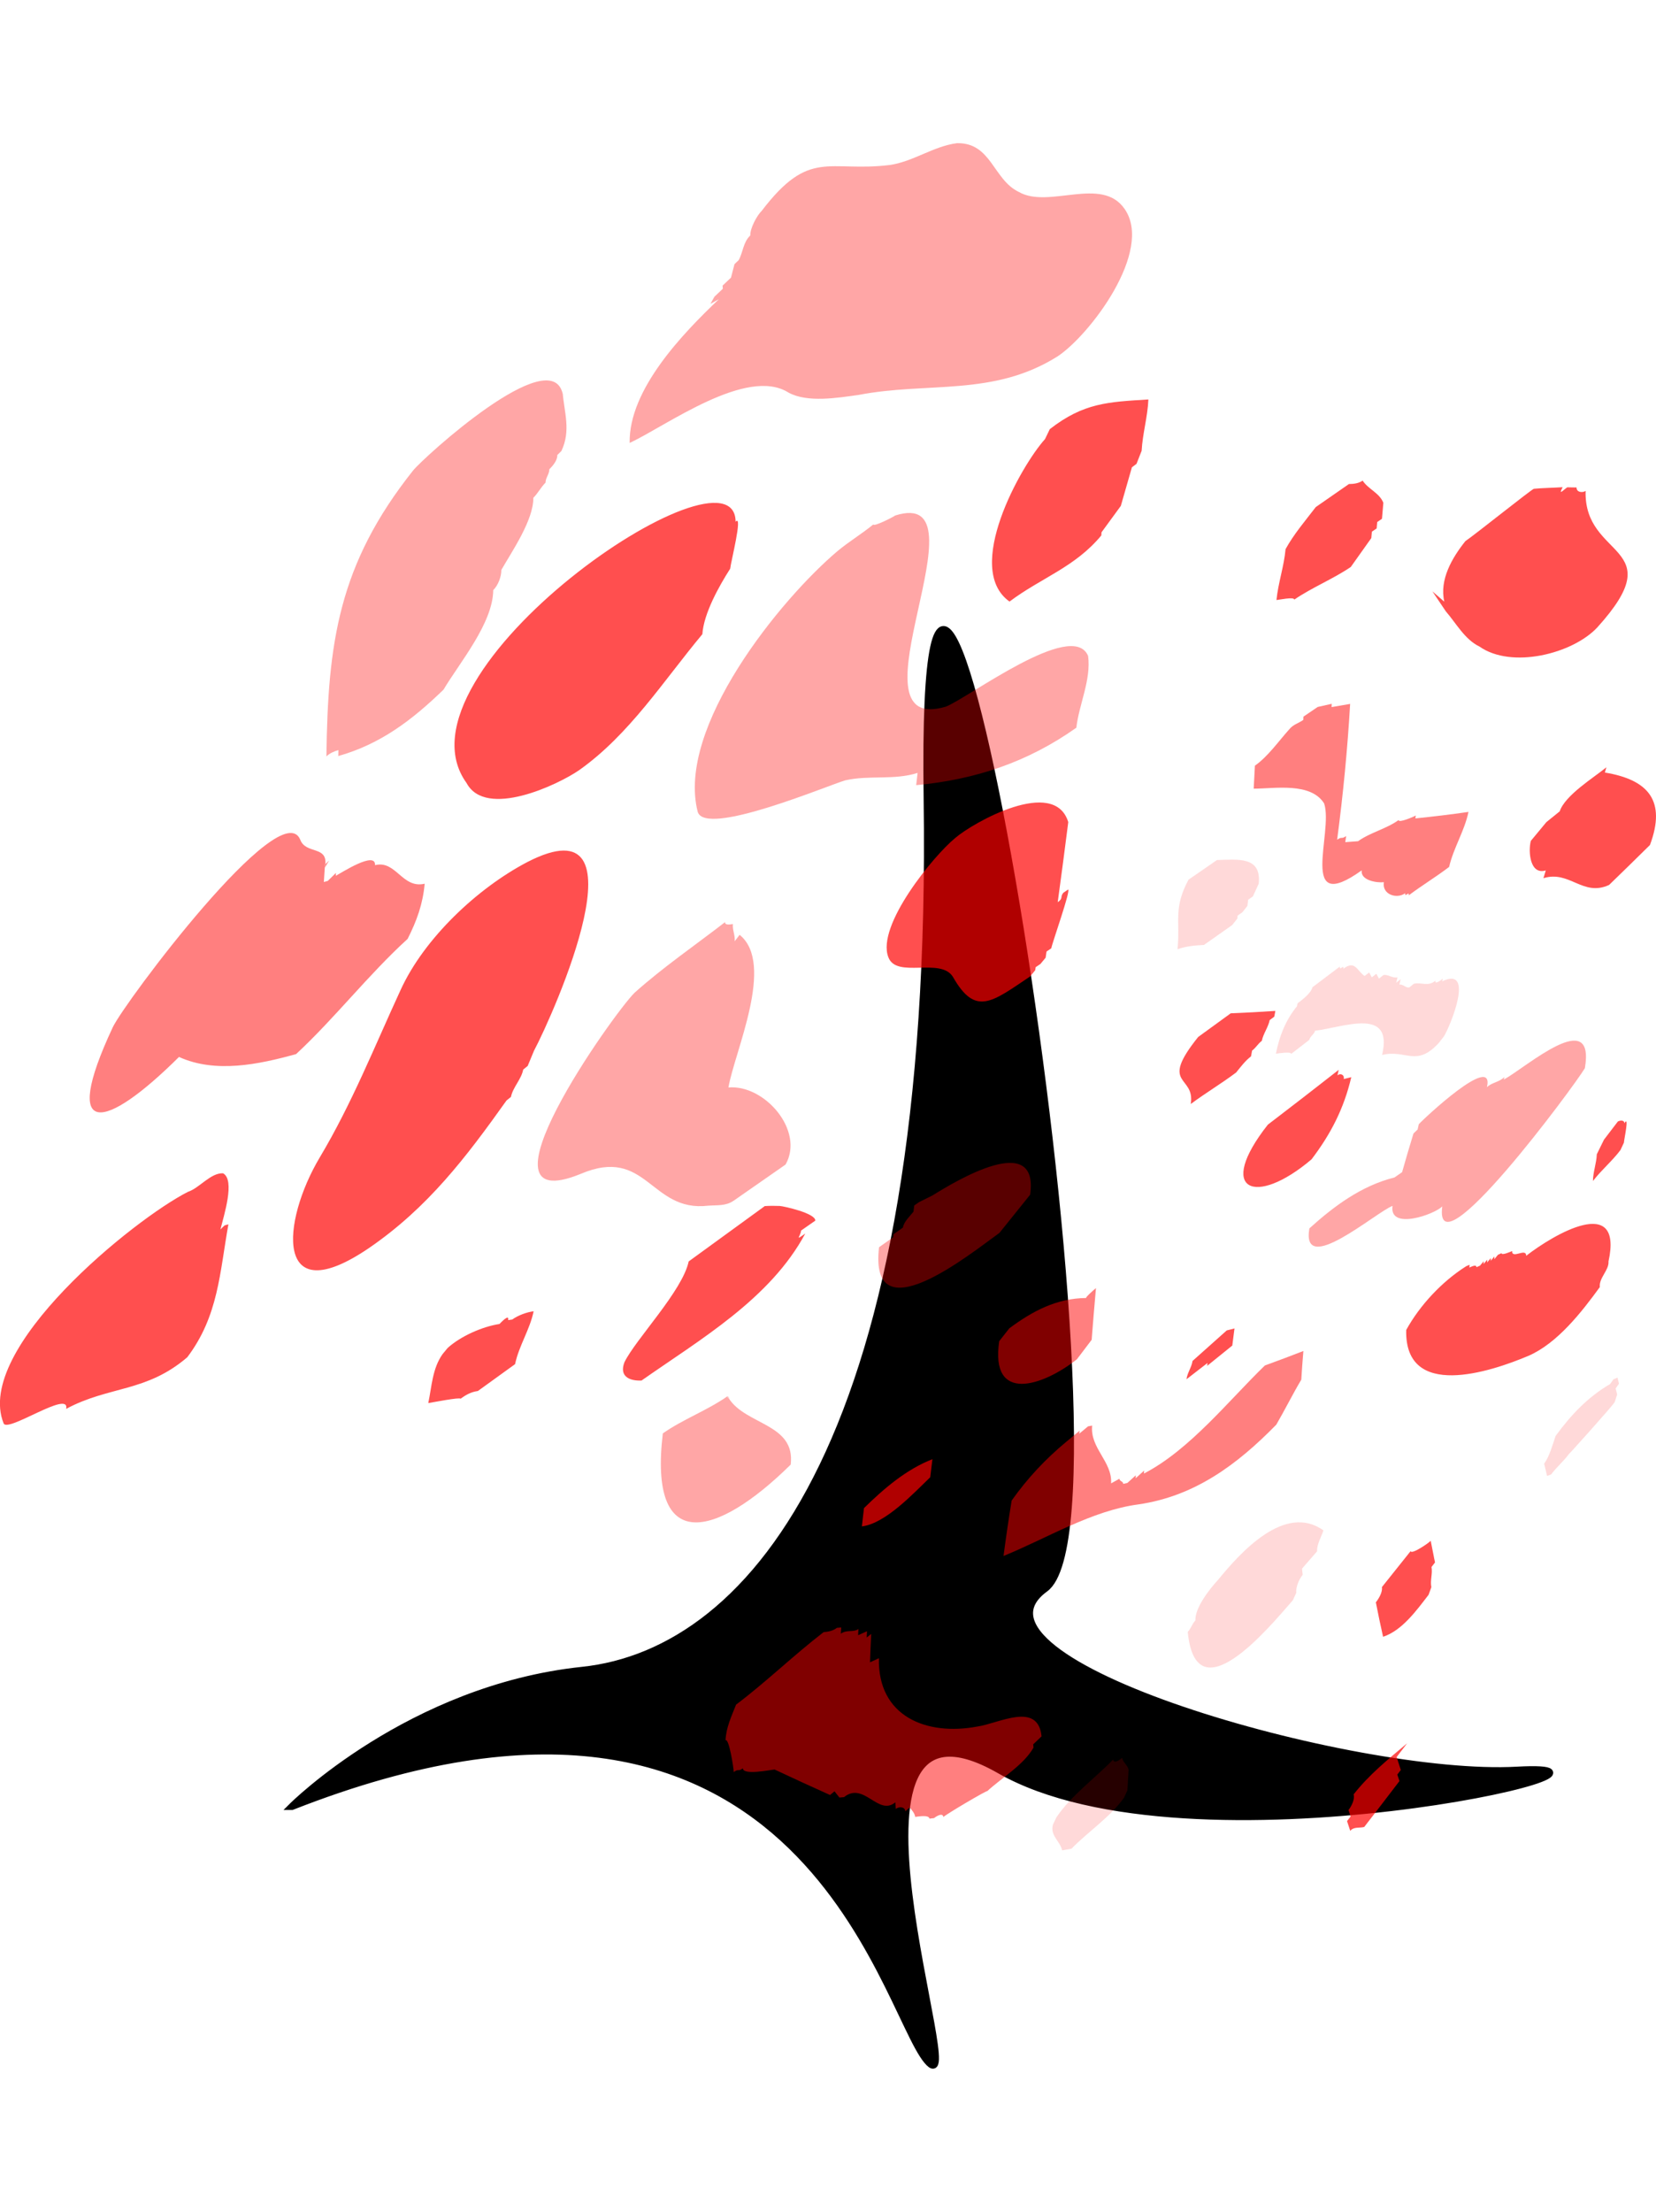 <?xml version="1.0" encoding="UTF-8"?>
<svg width="188" height="251" fill-rule="evenodd" version="1.1" viewBox="0 0 95.212 110.66" xml:space="preserve" xmlns="http://www.w3.org/2000/svg">
 <defs>
  <style type="text/css"/>
 </defs>
 
  
  <path d="m16.785 95.592s6.782-6.782 16.695-7.826c9.913-1.043 20.347-13.565 19.825-50.085-0.522-36.52 12.521 41.216 6.782 45.39-5.739 4.174 17.738 10.956 27.13 10.434 9.391-0.522-18.782 6.261-29.738 0-10.956-6.261-1.565 19.825-4.174 16.695-2.609-3.13-7.304-26.086-36.52-14.608z" stroke="#000" stroke-width=".401"/>
  
   
    
     
      <path d="m41.338 8.961c-2.054 1.952-5.192 5.185-5.136 8.267 2.097-0.976 6.732-4.412 9.134-2.894 1.095 0.599 2.844 0.296 4.017 0.136 4.007-0.771 7.736 0.106 11.431-2.203 1.837-1.191 5.582-6.09 3.862-8.507-1.317-1.879-4.349 0.024-6.058-0.952-1.497-0.711-1.579-2.848-3.569-2.808-1.351 0.174-2.512 1.059-3.858 1.253-3.522 0.433-4.606-0.979-7.359 2.627-0.284 0.275-0.682 1.017-0.664 1.423-0.417 0.399-0.407 0.943-0.667 1.42-0.08 0.076-0.161 0.152-0.241 0.228-0.067 0.259-0.134 0.518-0.202 0.777-0.161 0.152-0.322 0.305-0.484 0.458 0.004 0.06 0.009 0.12 0.014 0.181-0.161 0.152-0.322 0.305-0.483 0.458-0.076 0.137-0.152 0.273-0.228 0.41 0.164-0.091 0.328-0.182 0.493-0.273zm6.841 14.46c-3.301 2.779-9.31 10.157-8.063 15.011 0.448 1.452 7.457-1.516 8.491-1.816 1.372-0.308 2.795 0.006 4.15-0.424-0.013 0.117-0.027 0.235-0.04 0.352-0.013 0.117-0.027 0.234-0.041 0.351 3.384-0.312 6.414-1.322 9.208-3.301 0.157-1.355 0.856-2.741 0.677-4.122-0.885-2.147-6.935 2.442-8.185 2.913-5.916 1.746 2.599-12.725-2.907-10.987-0.109 0.087-1.255 0.668-1.257 0.513-0.653 0.536-1.383 0.973-2.032 1.51zm-15.825-9.011c-0.671-3.003-7.973 3.624-8.606 4.404-4.296 5.409-4.897 9.915-4.981 16.43 0.181-0.181 0.445-0.295 0.689-0.363-6.82e-4 0.056-0.002 0.113-0.003 0.17-0.001 0.057-0.002 0.114-0.004 0.171 2.427-0.683 4.253-2.074 6.051-3.816 0.934-1.565 2.838-3.816 2.859-5.718 0.279-0.277 0.469-0.772 0.466-1.163 0.625-1.092 1.845-2.852 1.84-4.145 0.266-0.264 0.436-0.609 0.702-0.873-0.006-0.267 0.223-0.498 0.217-0.766 0.2-0.197 0.469-0.512 0.458-0.819 0.079-0.077 0.157-0.154 0.236-0.232 0.563-1.19 0.156-2.214 0.066-3.427l0.01 0.148zm-0.01-0.148-1.13e-4 -2e-3 -9.1e-4 -0.012-2.27e-4 -0.003-5.68e-4 -0.007-4.55e-4 -0.007m10.182 31.266c2.064 1.657-0.297 6.737-0.642 8.772 2.078-0.177 4.39 2.482 3.284 4.431-0.995 0.69-1.99 1.383-2.983 2.077-0.461 0.317-0.951 0.246-1.472 0.287-3.325 0.388-3.514-3.446-7.323-1.828-6.56 2.678 1.9-9.238 3.094-10.408 1.64-1.468 3.467-2.717 5.207-4.061-0.025 0.206 0.345 0.123 0.451 0.11-0.042 0.337 0.143 0.656 0.098 0.993 0.095-0.124 0.191-0.247 0.286-0.371zm-0.693 26.516c0.021 0.039 0.044 0.077 0.067 0.114 0.028-0.001 0.033-0.041-0.067-0.114-9e-3 0.079 0.04 0.116 0.067 0.114 0.971 1.552 3.85 1.455 3.564 3.817-4.303 4.243-8.184 5.197-7.353-1.793 1.177-0.825 2.547-1.315 3.722-2.138zm11.792-11.544c1.317-0.816 6.131-3.733 5.605-0.036-0.588 0.731-1.176 1.462-1.764 2.194-1.713 1.234-7.513 5.92-6.923 0.824 0.27-0.191 0.541-0.381 0.811-0.572 0.008-0.059 0.016-0.119 0.023-0.178 0.18-0.127 0.36-0.254 0.54-0.38 0.044-0.326 0.412-0.669 0.606-0.913 0.007-0.059 0.014-0.118 0.021-0.176 7e-3 -0.06 0.014-0.119 0.022-0.179 0.09-0.063 0.18-0.127 0.27-0.19 0.263-0.13 0.527-0.262 0.79-0.393zm26.55-1.025c-1.882 0.465-3.475 1.644-4.89 2.926-0.488 2.83 3.816-0.925 4.782-1.295-0.211 1.428 2.427 0.485 2.858 0.029-0.516 4.035 7.581-6.896 8.2-7.943 0.609-3.576-3.342-0.075-4.663 0.657 0.011-0.049 0.023-0.099 0.034-0.148-0.291 0.3-0.729 0.311-1.002 0.585 0.458-2.03-3.662 1.832-3.918 2.128-0.023 0.101-0.045 0.203-0.068 0.304-0.079 0.076-0.159 0.152-0.238 0.228-0.226 0.738-0.445 1.479-0.654 2.223-0.147 0.102-0.294 0.204-0.441 0.306z" fill="#f00" fill-opacity=".349"/>
     
     
      <path d="m92.271 36.17c2.519 0.413 3.538 1.636 2.593 4.165-0.778 0.768-1.56 1.534-2.347 2.294-1.512 0.7-2.271-0.855-3.777-0.387 0.045-0.148 0.09-0.297 0.135-0.446-0.928 0.278-1.013-1.121-0.86-1.698 0.298-0.359 0.596-0.719 0.894-1.078 0.256-0.207 0.512-0.414 0.768-0.621 0.304-0.922 1.951-1.932 2.684-2.531-0.015 0.05-0.03 0.101-0.045 0.151-0.014 0.05-0.029 0.1-0.044 0.15zm-79.597 26.259c0.187-0.775 0.862-2.838 0.151-3.227-0.709-0.038-1.364 0.852-2.013 1.063-3.076 1.553-12.314 9.005-10.607 13.302 0.19 0.588 3.831-1.956 3.598-0.826 2.471-1.327 4.604-0.942 6.965-2.967 1.793-2.373 1.863-4.858 2.364-7.639-0.072 0.02-0.143 0.04-0.215 0.06-0.021 0.019-0.151 0.135-0.243 0.234zm18.026-10.266c1.132-2.132 6.635-14.471-0.386-10.846-2.868 1.502-5.92 4.375-7.277 7.339-1.497 3.244-2.814 6.558-4.652 9.633-2.199 3.689-2.655 8.955 2.857 5.19 3.359-2.311 5.546-5.182 7.88-8.461 0.085-0.069 0.17-0.138 0.256-0.206 0.109-0.556 0.6-1.014 0.704-1.571 0.086-0.069 0.172-0.139 0.257-0.208 0.12-0.29 0.241-0.58 0.361-0.87zm11.594-30.409c-0.04-5.008-20.103 8.623-15.468 15.02 1.105 2.063 5.251 0.105 6.475-0.743 2.892-2.049 4.842-5.129 7.081-7.812 0.081-1.2 0.963-2.77 1.6-3.764 0.027-0.336 0.747-3.172 0.312-2.701zm23.344-4.072c0.054-0.993 0.347-1.958 0.388-2.953-2.303 0.141-3.723 0.19-5.668 1.706-0.091 0.19-0.182 0.38-0.274 0.569-1.394 1.548-4.709 7.449-2.041 9.34 1.824-1.372 3.758-1.967 5.277-3.8 0.004-0.06 0.008-0.12 0.012-0.18 0.37-0.506 0.741-1.012 1.11-1.519 0.215-0.738 0.428-1.478 0.637-2.218 0.088-0.066 0.177-0.133 0.265-0.199 0.098-0.249 0.196-0.498 0.293-0.747zm24.204 2.089c-0.549 0.036-1.101 0.04-1.649 0.09-0.113 0.011-3.45 2.686-3.94 3.008-0.763 0.959-1.501 2.204-1.214 3.48l-0.683-0.592 0.77 1.147c0.592 0.68 1.09 1.619 1.933 2.023 1.849 1.303 5.363 0.42 6.777-1.097 4.331-4.783-0.785-3.897-0.671-7.846-0.181 0.121-0.529 0.084-0.521-0.197-0.089-0.001-0.178-0.003-0.267-0.004-0.089-0.002-0.178-4e-3 -0.267-0.006-0.236 0.161-0.526 0.502-0.268-0.005zm-5.554 44.778c-1.378 0.872-2.654 2.234-3.438 3.658-0.097 4.036 4.833 2.415 7.032 1.484 1.667-0.725 3.061-2.523 4.1-3.949-0.059-0.525 0.539-0.977 0.499-1.473 0.861-3.931-3.192-1.526-4.731-0.326-0.009-0.481-0.814 0.209-0.813-0.271-0.071 0.033-0.607 0.269-0.608 0.12-0.068 0.031-0.137 0.063-0.205 0.094-0.07 0.085-0.14 0.17-0.209 0.255 0.002-0.054 0.003-0.108 0.005-0.162-0.07 0.085-0.14 0.169-0.21 0.254 0.001-0.054 0.003-0.107 0.005-0.161-0.07 0.085-0.14 0.17-0.211 0.254 0.002-0.054 4e-3 -0.108 0.006-0.162-0.07 0.084-0.14 0.169-0.21 0.253 0.002-0.054 0.004-0.107 0.005-0.161-0.07 0.084-0.14 0.168-0.211 0.252-0.068 0.031-0.137 0.061-0.205 0.091 0.004-0.193-0.329-0.013-0.404 0.02 0.003-0.054 0.005-0.108 0.008-0.161-0.068 0.03-0.137 0.06-0.205 0.089zm-1.819 16.84c-0.073-0.355-0.143-0.711-0.21-1.067-0.089 0.111-1.103 0.81-1.155 0.594-0.548 0.692-1.099 1.382-1.652 2.069 0.049 0.284-0.18 0.663-0.347 0.874 0.128 0.662 0.267 1.322 0.415 1.98 1.103-0.362 1.941-1.54 2.616-2.413 0.053-0.147 0.107-0.294 0.16-0.44-0.079-0.377 0.08-0.78 9e-3 -1.158 0.067-0.087 0.135-0.174 0.202-0.261-0.025-0.117-0.049-0.234-0.073-0.351l0.034 0.174zm-0.034-0.174-0.001-0.006 0.001 0.006zm-1.528 10.743c-1.107 0.931-2.18 1.792-3.081 2.939 0.084 0.281-0.127 0.685-0.293 0.898 0.04 0.124 0.08 0.249 0.121 0.373-0.068 0.088-0.137 0.176-0.206 0.263 0.061 0.188 0.123 0.375 0.185 0.563 0.201-0.252 0.53-0.15 0.803-0.224 0.679-0.877 1.355-1.757 2.027-2.639-0.042-0.124-0.083-0.248-0.125-0.372 0.068-0.088 0.135-0.176 0.202-0.264-0.081-0.248-0.162-0.496-0.24-0.745 0.067-0.088 0.135-0.177 0.202-0.265 0.135-0.176 0.27-0.352 0.404-0.528zm12.485-35.628c0.005-0.205-0.252-0.17-0.372-0.106-0.266 0.349-0.532 0.698-0.799 1.046-0.069 0.14-0.138 0.28-0.207 0.42-0.068 0.139-0.137 0.279-0.205 0.418-0.019 0.518-0.218 1.019-0.222 1.538 0.483-0.632 1.104-1.143 1.583-1.782 0.066-0.141 0.132-0.282 0.197-0.423 0.006-0.177 0.327-1.621 0.023-1.112zm-22.541 12.772c0.04-0.328 0.082-0.656 0.126-0.984-0.074 0.019-0.148 0.039-0.223 0.058-0.074 0.019-0.148 0.037-0.222 0.056-0.654 0.587-1.31 1.173-1.968 1.756-0.051 0.363-0.3 0.679-0.346 1.05 0.404-0.31 0.807-0.622 1.208-0.935-0.006 0.055-0.013 0.111-0.02 0.166 0.483-0.387 0.964-0.776 1.444-1.166zm6.116-15.844c-1.35 1.058-2.708 2.107-4.071 3.148-3.014 3.822-0.731 4.747 2.511 1.994 1.116-1.466 1.866-2.934 2.285-4.722-0.072 0.018-0.144 0.035-0.216 0.053-0.073 0.018-0.145 0.036-0.218 0.054 0.054-0.239-0.182-0.357-0.361-0.213 0.023-0.105 0.046-0.209 0.071-0.314zm-3.638-3.389c-0.855 0.058-1.712 0.104-2.568 0.138-0.623 0.454-1.247 0.907-1.871 1.36-2.291 2.847-0.159 2.161-0.428 3.853 0.85-0.633 1.764-1.175 2.611-1.812 0.261-0.322 0.521-0.673 0.854-0.926 0.01-0.055 0.021-0.11 0.031-0.166 0.01-0.055 0.02-0.11 0.031-0.165 0.229-0.173 0.331-0.389 0.56-0.562 0.083-0.415 0.368-0.777 0.452-1.192 0.088-0.066 0.177-0.132 0.265-0.198 0.02-0.11 0.041-0.221 0.061-0.332zm-19.846 26.802c0.041-0.346 0.083-0.693 0.127-1.039-1.51 0.588-2.793 1.692-3.936 2.813-0.041 0.35-0.081 0.7-0.12 1.05 1.362-0.162 2.986-1.921 3.929-2.823zm-7.185-14.005c-2.015 3.754-6.038 6.08-9.416 8.448-0.73 0.025-1.28-0.259-0.982-1.049 0.636-1.314 3.342-4.107 3.696-5.798 1.456-1.063 2.915-2.124 4.375-3.181 0.288-0.019 0.579-0.018 0.867-0.007 0.246 0.019 2.064 0.422 2.037 0.844-0.272 0.19-0.543 0.38-0.815 0.569-0.043 0.36-0.401 0.618 0.237 0.174zm-17.578 5.196c-0.997 0.152-2.235 0.704-2.98 1.376-0.099 0.12-0.198 0.24-0.297 0.359-0.588 0.836-0.616 1.847-0.819 2.811 0.176-0.026 1.862-0.355 1.851-0.248 0.309-0.224 0.618-0.398 0.999-0.445 0.713-0.516 1.426-1.031 2.14-1.545 0.22-1.055 0.851-1.983 1.067-3.039-0.405 0.052-0.902 0.238-1.233 0.476-0.078 0.01-0.155 0.021-0.233 0.031 0.077-0.393-0.42 0.149-0.497 0.224zm50.815-47.197c-0.229-0.574-0.87-0.778-1.189-1.273-0.24 0.164-0.507 0.192-0.789 0.197-0.636 0.44-1.271 0.882-1.905 1.323-0.598 0.779-1.262 1.555-1.738 2.418-0.089 0.989-0.424 1.937-0.523 2.925 0.118-0.004 1.032-0.202 1.023-0.023 1.036-0.707 2.211-1.173 3.249-1.875 0.394-0.554 0.788-1.108 1.181-1.662 0.011-0.122 0.022-0.245 0.033-0.367 0.091-0.062 0.183-0.125 0.274-0.187 0.005-0.061 0.011-0.123 0.016-0.184 0.005-0.061 0.011-0.123 0.017-0.184 0.091-0.062 0.182-0.124 0.273-0.187 0.027-0.307 0.052-0.614 0.079-0.921zm-18.721 22.955c0.209-1.533 0.413-3.066 0.606-4.601-0.796-2.619-5.483 0.03-6.502 0.915-1.242 1.017-4.544 5.034-3.843 6.846 0.461 1.258 3.007-0.018 3.717 1.138 1.291 2.267 2.224 1.457 4.427-0.024 0.1-0.12 0.2-0.241 0.3-0.361 0.009-0.059 0.017-0.118 0.026-0.176 0.091-0.062 0.183-0.124 0.274-0.185 0.1-0.12 0.2-0.241 0.3-0.361 0.017-0.118 0.034-0.236 0.051-0.354 0.091-0.062 0.182-0.124 0.273-0.185 0.056-0.322 1.14-3.361 0.966-3.378-0.091 0.062-0.183 0.125-0.274 0.187-0.202 0.251 0.015 0.31-0.32 0.54z" fill="#f00" fill-opacity=".69"/>
     
     
      <path d="m18.676 41.626 1.14e-4 -7.96e-4 0.01-0.167 0.019-0.019c0.108-1.057-1.127-0.579-1.439-1.402-1.094-2.705-10.13 9.371-10.784 10.776-3.051 6.52-0.434 5.921 3.809 1.702 2.106 0.958 4.605 0.425 6.735-0.165 2.252-2.095 4.139-4.548 6.411-6.621 0.53-1.051 0.873-1.999 0.98-3.17-1.3 0.304-1.644-1.371-2.855-1.066 0.047-0.851-1.98 0.468-2.257 0.612 0.004-0.056 0.008-0.112 0.012-0.167-0.158 0.153-0.315 0.306-0.473 0.46-0.075 0.021-0.15 0.042-0.225 0.063 0.019-0.279 0.038-0.558 0.055-0.836l-1.14e-4 2.27e-4zm1.14e-4 -7.96e-4c0.014-0.067 0.024-0.128 0.03-0.185l0.217-0.213-0.246 0.399v-5.68e-4zm31.858 45.444c-0.084 3.346 2.733 4.482 5.662 3.928 1.23-0.176 3.482-1.461 3.689 0.565-0.16 0.153-0.321 0.306-0.481 0.458 0.006 0.062 0.013 0.123 0.019 0.185-0.556 0.995-1.832 1.738-2.658 2.503-0.014-0.057-2.3 1.288-2.527 1.488-0.034-0.282-0.437-0.021-0.533 0.064-0.089 0.01-0.177 0.02-0.266 0.03-0.032-0.237-0.674-0.115-0.82-0.099-0.021-0.197-0.193-0.396-0.317-0.542-0.083 0.073-0.166 0.146-0.249 0.218-0.028-0.281-0.381-0.276-0.548-0.134-0.005-0.064-0.009-0.127-0.014-0.191-0.005-0.063-0.011-0.126-0.015-0.189-0.979 0.819-1.81-1.22-2.95-0.297-0.088 0.007-0.176 0.014-0.264 0.021-0.094-0.119-0.188-0.238-0.281-0.357-0.085 0.071-0.171 0.141-0.257 0.212-1.067-0.478-2.13-0.966-3.189-1.464-0.255 0.019-1.812 0.348-1.825-0.071-0.284 0.217-0.239 2.27e-4 -0.524 0.218 7.96e-4 -0.21-0.271-1.962-0.47-1.826 0.028-0.727 0.342-1.385 0.605-2.05 1.739-1.312 3.306-2.838 5.032-4.166 0.278-0.024 0.537-0.073 0.763-0.247 0.084-0.007 0.167-0.015 0.251-0.023-0.004 0.06-8e-3 0.12-0.012 0.18-0.004 0.06-0.008 0.12-0.011 0.18 0.327-0.25 0.735-0.061 1.012-0.272-0.003 0.06-0.007 0.12-0.01 0.179-0.003 0.06-0.006 0.119-0.009 0.179 0.17-0.076 0.34-0.152 0.511-0.228-0.006 0.12-0.013 0.24-0.018 0.36 0.086-0.068 0.173-0.137 0.26-0.205-0.028 0.543-0.051 1.086-0.069 1.629 0.171-0.077 0.342-0.155 0.512-0.233zm10.775-12.44c-1.204 0.999-2.24 2.104-3.144 3.381-0.172 1.059-0.328 2.121-0.467 3.185 2.482-1.01 5.065-2.608 7.755-2.964 3.24-0.471 5.674-2.283 7.927-4.582 0.496-0.852 0.933-1.739 1.438-2.586 0.033-0.55 0.073-1.099 0.12-1.648-0.735 0.286-1.473 0.564-2.214 0.832-2.106 2.041-4.319 4.846-6.952 6.21 0.003-0.057 0.007-0.114 0.01-0.171-0.081 0.074-0.163 0.149-0.244 0.223-0.081 0.073-0.163 0.147-0.244 0.221 0.003-0.057 0.007-0.114 0.01-0.171-0.163 0.147-0.327 0.295-0.49 0.442-0.079 0.016-0.158 0.033-0.236 0.05 0.007-0.157-0.221-0.139-0.212-0.297-0.161 0.089-0.322 0.179-0.483 0.268 0.071-1.262-1.222-2.02-1.09-3.32-0.078 0.014-0.157 0.029-0.235 0.043-0.169 0.141-0.338 0.282-0.507 0.423 0.007-0.057 0.013-0.114 0.02-0.171-0.254 0.211-0.508 0.422-0.762 0.633zm1.143-8.26c-1.69 0.013-3.088 0.748-4.423 1.745-0.097 0.123-0.194 0.245-0.29 0.368-0.097 0.123-0.194 0.246-0.29 0.369-0.533 3.612 2.518 2.576 4.468 1.039 0.282-0.373 0.565-0.746 0.848-1.118 0.076-0.992 0.16-1.982 0.248-2.973-0.08 0.062-0.647 0.557-0.559 0.571zm11.653-32.66c-0.604 0.676-1.21 1.543-1.954 2.067-0.021 0.44-0.044 0.881-0.07 1.321 1.21-0.001 3.275-0.383 4.051 0.849 0.551 1.665-1.545 6.498 2.162 3.844-0.087 0.582 0.875 0.729 1.272 0.682-0.118 0.712 0.747 0.987 1.231 0.63-0.059 0.293 0.253-0.162 0.193 0.129 0.757-0.571 1.573-1.06 2.327-1.636 0.249-1.089 0.885-2.063 1.113-3.162-1.016 0.146-2.035 0.269-3.055 0.373 0.01-0.057 0.019-0.114 0.029-0.17-0.084 0.06-1.01 0.458-0.988 0.263-0.722 0.517-1.613 0.704-2.336 1.218-0.244 0.019-0.489 0.037-0.733 0.054 0.008-0.058 0.016-0.116 0.024-0.174 0.008-0.059 0.017-0.117 0.025-0.176-0.286 0.203-0.23 0.006-0.517 0.208 0.342-2.591 0.596-5.194 0.747-7.803-0.355 0.062-0.71 0.122-1.066 0.182 0.003-0.063 0.006-0.126 8e-3 -0.188-0.268 0.06-0.537 0.121-0.806 0.18-0.274 0.186-0.549 0.373-0.823 0.559-0.003 0.064-0.005 0.127-0.008 0.191-0.292 0.195-0.6 0.265-0.824 0.56z" fill="#f00" fill-opacity=".502"/>
     
     
      <path d="m76.09 79.725c-2.229-1.595-4.804 1.31-6.06 2.846-0.458 0.488-1.343 1.614-1.299 2.327-0.204 0.215-0.237 0.444-0.441 0.659 0.463 4.848 4.643-0.212 6.045-1.821 0.065-0.142 0.13-0.285 0.195-0.427-0.036-0.322 0.165-0.794 0.37-1.032-0.007-0.058-0.015-0.117-0.022-0.175-0.007-0.059-0.013-0.118-0.019-0.178 0.29-0.332 0.58-0.665 0.869-0.999-0.034-0.371 0.256-0.855 0.363-1.201zm-11.2 13.761c-0.046-0.262-0.332-0.43-0.374-0.693-0.084 0.086-0.471 0.382-0.517 0.105-1.055 1.085-2.406 2.056-3.259 3.315-0.068 0.141-0.136 0.283-0.203 0.424-0.171 0.637 0.416 0.943 0.532 1.478 0.089-0.016 0.178-0.032 0.267-0.048 0.089-0.016 0.179-0.032 0.268-0.048 0.976-0.998 2.198-1.787 3.022-2.929 0.064-0.143 0.129-0.285 0.194-0.427 0.021-0.392 0.044-0.785 0.07-1.177zm27.686-22.174c-1.285 0.748-2.262 1.788-3.134 2.982-0.184 0.52-0.335 1.143-0.661 1.596 0.055 0.236 0.111 0.471 0.168 0.706 0.079-0.03 0.158-0.06 0.237-0.09 0.305-0.415 0.712-0.749 1.015-1.166 0.006 0.019 2.376-2.615 2.631-2.976 0.049-0.149 0.098-0.298 0.147-0.447-0.029-0.117-0.057-0.234-0.086-0.351 0.064-0.09 0.127-0.18 0.19-0.271-0.028-0.117-0.056-0.234-0.084-0.351-0.078 0.032-0.155 0.065-0.232 0.097-0.063 0.09-0.127 0.18-0.191 0.27zm-16.966-20.303c1.635-0.194 4.52-1.393 3.853 1.393 1.379-0.339 1.962 0.735 3.272-0.704 0.095-0.124 0.191-0.248 0.286-0.371 0.326-0.504 1.82-4.072-0.104-3.158 0.013-0.051 0.027-0.102 0.04-0.153-0.066 0.055-0.49 0.381-0.424 0.117-0.442 0.362-0.784 0.074-1.245 0.176-0.085 0.07-0.17 0.139-0.256 0.209-0.216 0.05-0.36-0.204-0.575-0.158 0.025-0.105 0.051-0.209 0.076-0.314-0.086 0.069-0.171 0.138-0.257 0.206 0.025-0.104 0.05-0.209 0.075-0.314-0.303 0.064-0.539-0.18-0.808-0.13-0.087 0.068-0.173 0.136-0.26 0.204-0.05-0.092-0.099-0.184-0.149-0.276-0.087 0.068-0.174 0.136-0.261 0.203-0.05-0.093-0.101-0.186-0.152-0.279-0.087 0.068-0.174 0.135-0.262 0.203-0.461-0.312-0.535-0.929-1.224-0.416 0.058-0.291-0.254 0.166-0.197-0.128-0.526 0.398-1.053 0.795-1.58 1.192-0.074 0.337-0.595 0.727-0.855 0.923-0.01 0.055-0.021 0.11-0.032 0.165-0.665 0.821-1.007 1.708-1.214 2.731 0.1-0.016 0.903-0.139 0.879 0.011 0.348-0.269 0.696-0.538 1.043-0.808 0.046-0.206 0.282-0.318 0.329-0.524zm-3.241-8.446c0.174-1.605-1.233-1.388-2.397-1.366-0.546 0.377-1.091 0.753-1.637 1.13-0.892 1.656-0.466 2.379-0.634 4.001 0.481-0.181 1.012-0.222 1.521-0.249 0.541-0.381 1.082-0.762 1.622-1.143 0.098-0.122 0.195-0.245 0.292-0.367 0.007-0.059 0.015-0.119 0.023-0.178 0.09-0.063 0.179-0.126 0.269-0.189 0.098-0.123 0.196-0.245 0.293-0.368 0.014-0.118 0.029-0.237 0.043-0.355 0.09-0.063 0.18-0.127 0.27-0.19 0.112-0.241 0.223-0.483 0.334-0.724z" fill="#f00" fill-opacity=".149" fill-rule="nonzero"/>
     
    
   
  
  <path d="m19.916 24.117c12.521 8.869 22.434 18.26 32.868 29.738 12.521 13.043 18.26 20.347 34.955 28.695" fill="none"/>
 
</svg>
